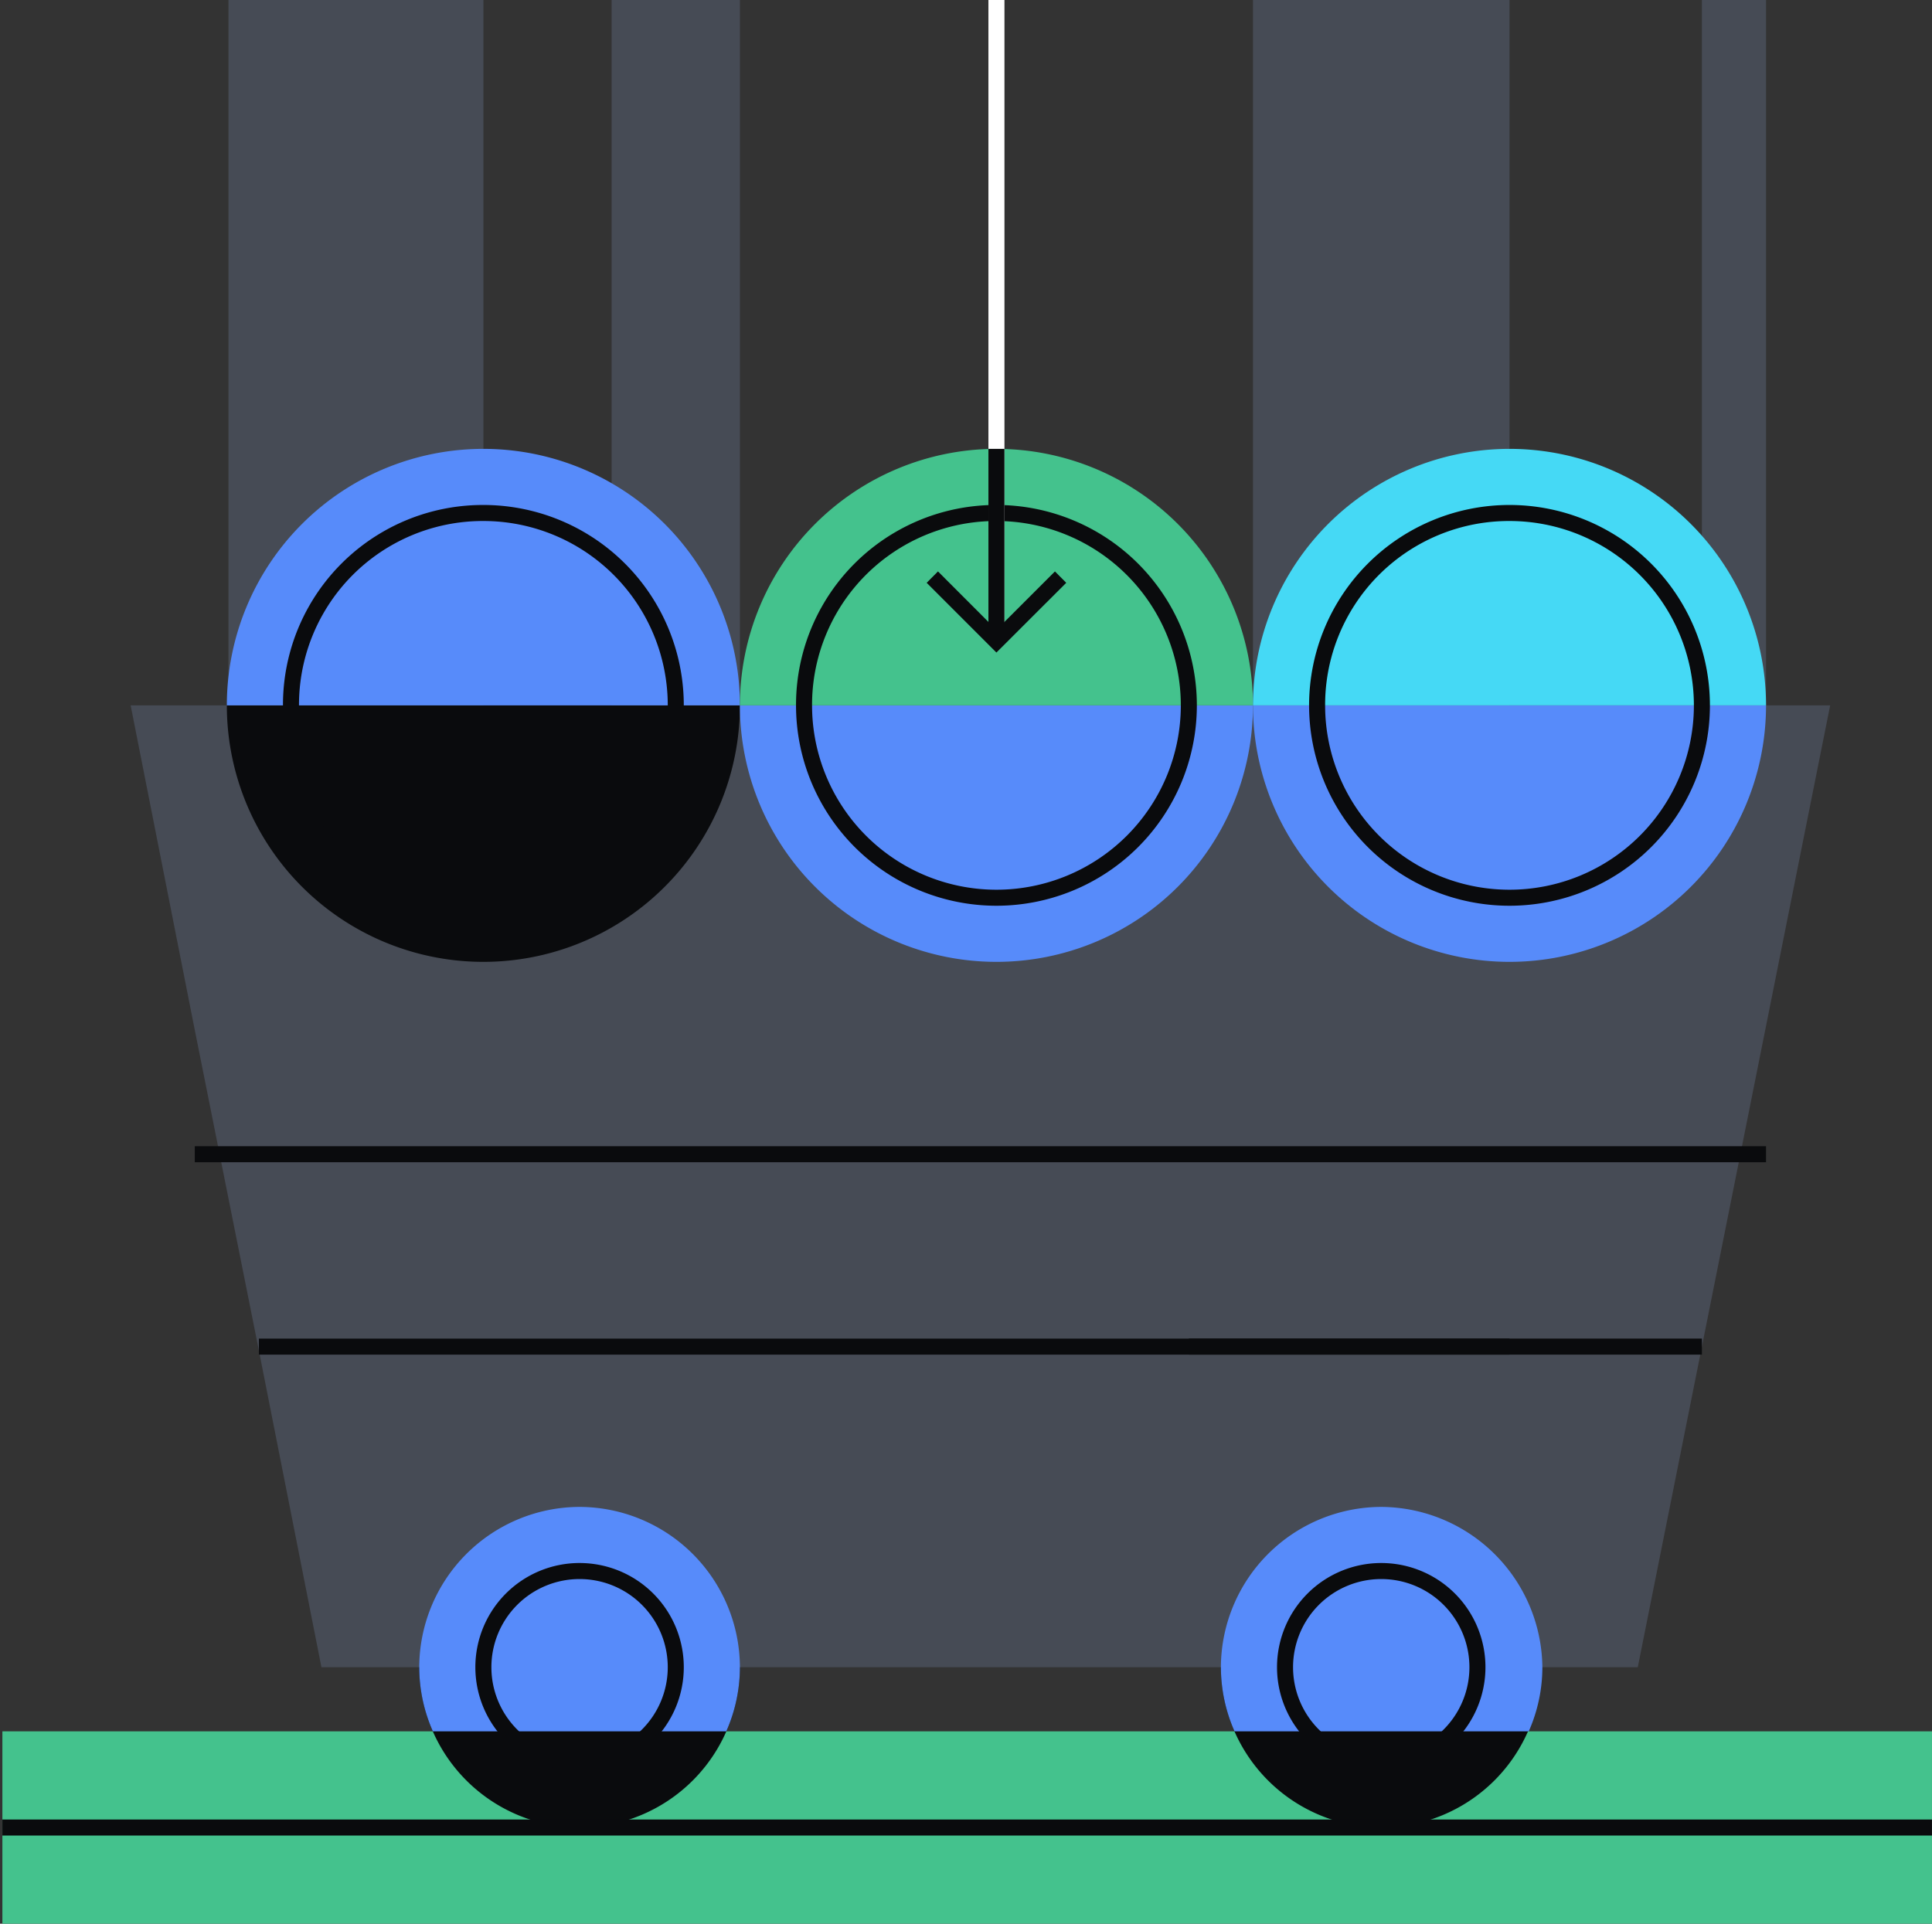 <svg xmlns="http://www.w3.org/2000/svg" fill="none" viewBox="0 0 241 240"><rect x="0" y="0" width="241" height="240" fill="#333333" stroke="none"/><g clip-path="url(#a)"><path fill="#44C28D" d="M240.997 216H.297v24h240.7z"/><path fill="#464B55" d="M60.3 0H28.5v88h31.8zm127.997 0h-32v88h32zm-96 0h-16v88h16zm128 0h-8v88h8zm-204 88 7.9 40 8 40 7.9 40h164.2l8-40 8-40 8-40z"/><path fill="#0A0B0D" d="M60.297 88h-32a31.999 31.999 0 0 0 54.627 22.627A32 32 0 0 0 92.297 88z"/><path fill="#578BFA" d="M60.297 56a32 32 0 0 0-32 32h64a32 32 0 0 0-32-32"/><path fill="#0A0B0D" fill-rule="evenodd" d="M83.297 88a23 23 0 0 0-23-23v-2a25 25 0 0 1 25 25zm-23-23a22.937 22.937 0 0 0-23 23h-2a24.94 24.94 0 0 1 25-25zm-23 23a22.998 22.998 0 0 0 39.263 16.263A23 23 0 0 0 83.297 88h2a25.002 25.002 0 0 1-42.678 17.678A25 25 0 0 1 35.297 88z" clip-rule="evenodd"/><path fill="#578BFA" d="M124.297 88h-32a32 32 0 0 0 64 0z"/><path fill="#44C28D" d="M124.297 56a32.003 32.003 0 0 0-32 32h64a32.003 32.003 0 0 0-32-32"/><path fill="#0A0B0D" fill-rule="evenodd" d="M147.297 88a23 23 0 0 0-23-23v-2a25.003 25.003 0 0 1 25 25zm-23-23a22.94 22.94 0 0 0-21.265 14.189A22.9 22.9 0 0 0 101.297 88h-2a24.94 24.94 0 0 1 25-25zm-23 23a22.999 22.999 0 1 0 46 0h2c0 6.63-2.634 12.989-7.322 17.678a25.004 25.004 0 0 1-35.356 0A25 25 0 0 1 99.297 88z" clip-rule="evenodd"/><path fill="#578BFA" d="M188.297 88h-32a31.999 31.999 0 1 0 64 0z"/><path fill="#45D9F5" d="M188.297 56a32.003 32.003 0 0 0-32 32h64a32 32 0 0 0-32-32"/><path fill="#0A0B0D" fill-rule="evenodd" d="M211.297 88a23 23 0 0 0-23-23v-2a25.003 25.003 0 0 1 25 25zm-23-23a22.94 22.94 0 0 0-23 23h-2a25 25 0 0 1 25-25zm-23 23a22.999 22.999 0 1 0 46 0h2c0 6.63-2.634 12.989-7.322 17.678a25.004 25.004 0 0 1-35.356 0A25 25 0 0 1 163.297 88zm55 57h-196v-2h196z" clip-rule="evenodd"/><path fill="#0A0B0D" d="M72.297 228a20.06 20.06 0 0 0 20-20h-40a20.063 20.063 0 0 0 20 20"/><path fill="#578BFA" d="M72.297 188a20.06 20.06 0 0 0-20 20 19.8 19.8 0 0 0 1.7 8h36.6a19.8 19.8 0 0 0 1.7-8 20.063 20.063 0 0 0-20-20"/><path fill="#0A0B0D" fill-rule="evenodd" d="M61.297 208a11 11 0 0 0 11 11v2a13 13 0 0 1-13-13zm11 11a11 11 0 0 0 11-11h2a13 13 0 0 1-13 13zm0-22a11 11 0 0 0-11 11h-2a12.999 12.999 0 0 1 22.192-9.192A13 13 0 0 1 85.297 208h-2a11 11 0 0 0-11-11" clip-rule="evenodd"/><path fill="#0A0B0D" d="M172.297 228a20.07 20.07 0 0 0 14.125-5.875A20.07 20.07 0 0 0 192.297 208h-40a20.063 20.063 0 0 0 20 20"/><path fill="#578BFA" d="M172.297 188a20.063 20.063 0 0 0-20 20 19.8 19.8 0 0 0 1.7 8h36.7a19.8 19.8 0 0 0 1.7-8 20.213 20.213 0 0 0-20.1-20"/><path fill="#0A0B0D" fill-rule="evenodd" d="M161.297 208a11 11 0 0 0 11 11v2a13 13 0 0 1-13-13zm11 11a11 11 0 0 0 11-11h2a13 13 0 0 1-13 13zm0-22a11 11 0 0 0-11 11h-2a13 13 0 0 1 13-13 13 13 0 0 1 13 13h-2a11 11 0 0 0-11-11m16-28h-156v-2h156z" clip-rule="evenodd"/><path fill="#0A0B0D" fill-rule="evenodd" d="M212.297 169h-64v-2h64zm28.7 60H.297v-2h240.7z" clip-rule="evenodd"/><path fill="#FFFFFF" fill-rule="evenodd" d="M125.297 0v80h-2V0z" clip-rule="evenodd"/><path fill="#0A0B0D" fill-rule="evenodd" d="m124.294 78.59-7.29-7.3-1.41 1.42 8.7 8.7 8.71-8.7-1.41-1.42z" clip-rule="evenodd"/><path fill="#0A0B0D" fill-rule="evenodd" d="M125.297 56h-2v24h2z" clip-rule="evenodd"/></g><defs><clipPath id="a"><path fill="#FFFFFF" d="M0 0h241v240H0z"/></clipPath></defs></svg>